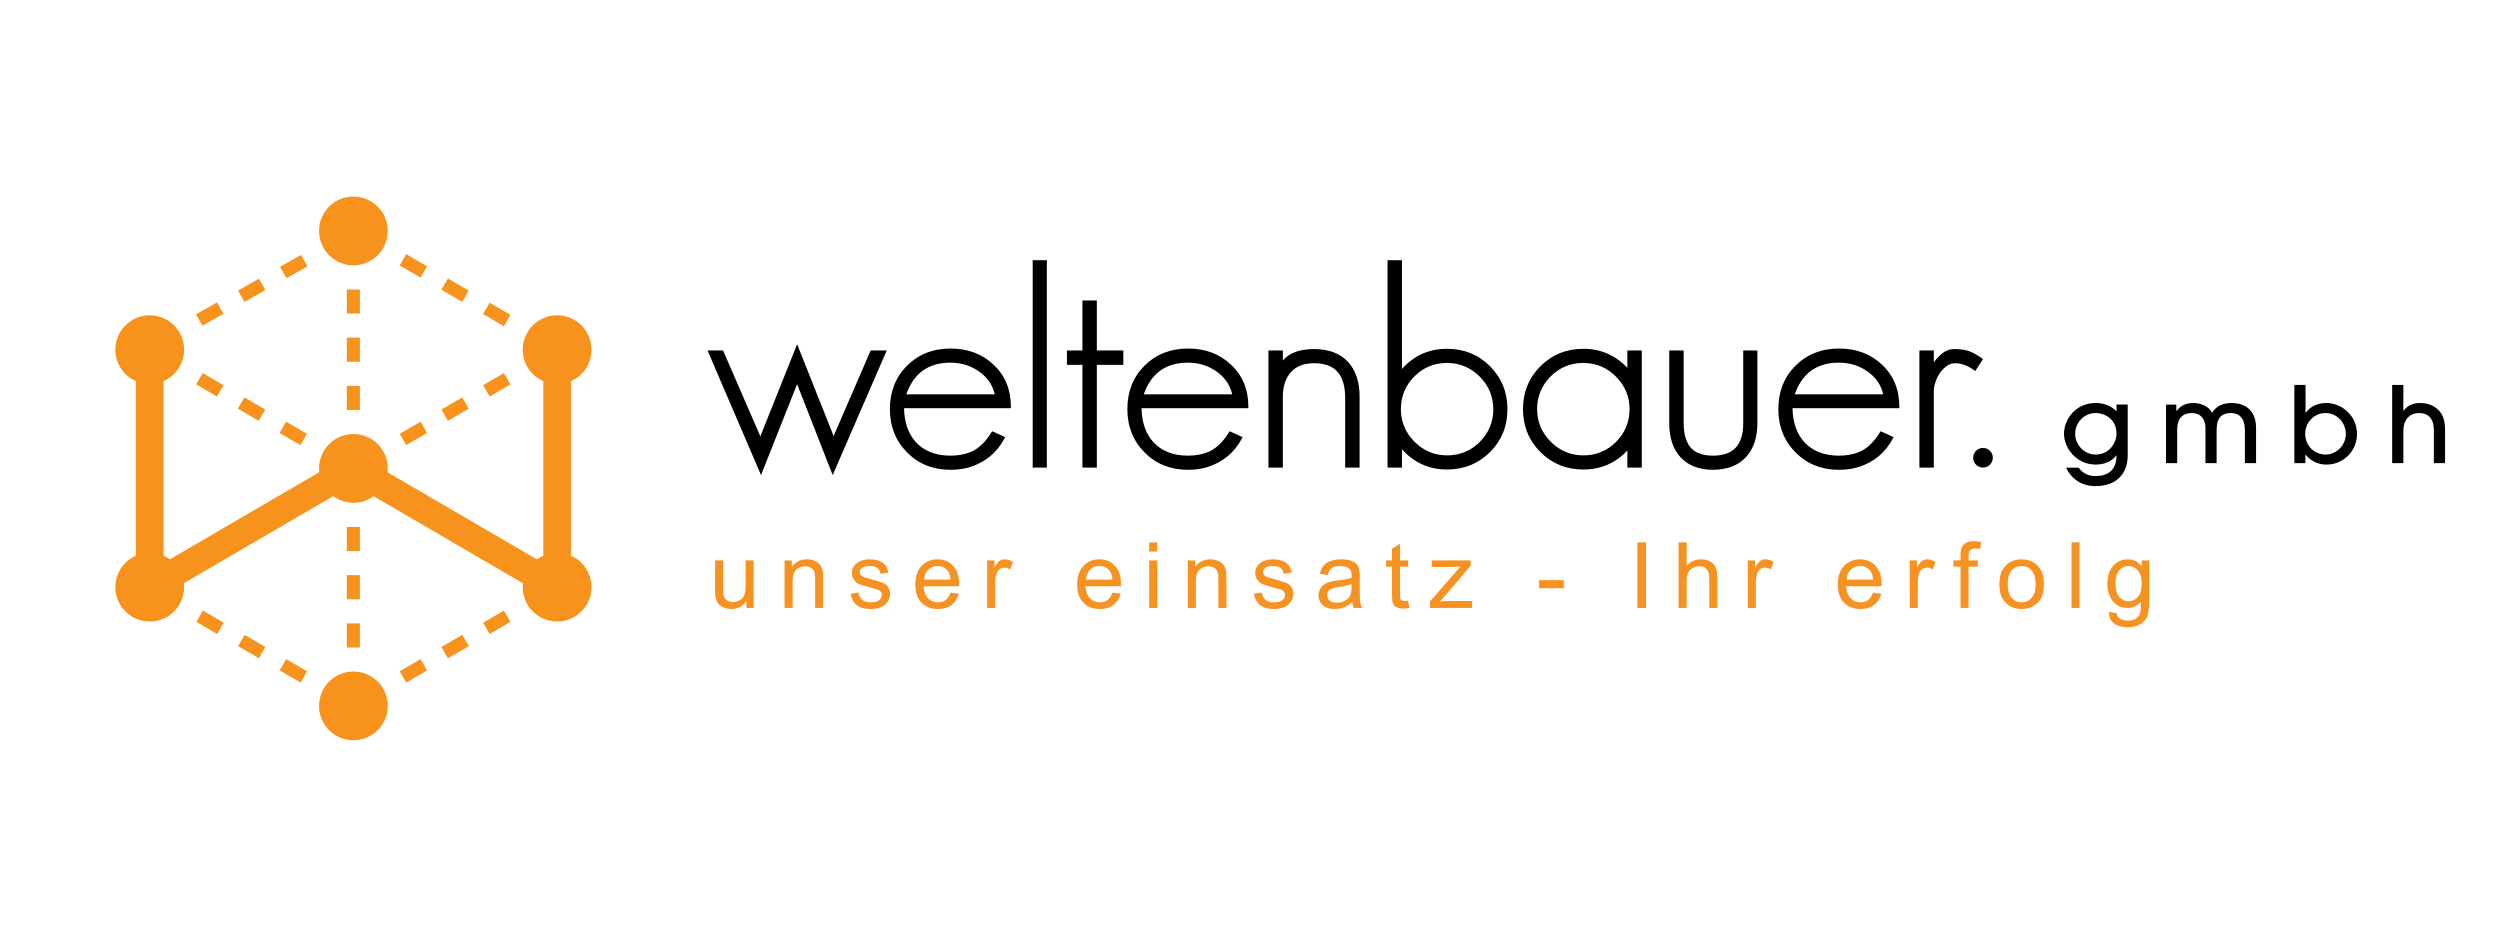 <?xml version="1.0" encoding="UTF-8" standalone="no"?>
<svg xmlns="http://www.w3.org/2000/svg" xmlns:xlink="http://www.w3.org/1999/xlink" xmlns:serif="http://www.serif.com/" width="400px" height="150px" viewBox="0 0 400 150" version="1.1" xml:space="preserve" style="fill-rule:evenodd;clip-rule:evenodd;stroke-linejoin:round;stroke-miterlimit:2;">
    <g>
        <g transform="matrix(0.503,0,0,0.503,-6.934,8.882)">
            <path d="M149.641,67.056L143.011,63.193L140.92,66.783L147.549,70.647L149.641,67.056ZM162.9,74.783L156.271,70.92L154.179,74.51L160.808,78.373L162.9,74.783ZM176.16,82.51L169.53,78.646L167.438,82.237L174.068,86.1L176.16,82.51ZM167.438,180.422L169.53,184.012L176.16,180.148L174.068,176.558L167.438,180.422ZM154.179,188.149L156.271,191.74L162.9,187.875L160.808,184.285L154.179,188.149ZM140.92,195.876L143.011,199.466L149.641,195.603L147.549,192.013L140.92,195.876ZM176.16,104.609L174.068,101.019L167.438,104.882L169.53,108.473L176.16,104.609ZM162.9,112.336L160.808,108.746L154.179,112.609L156.271,116.199L162.9,112.336ZM149.641,120.063L147.549,116.472L140.92,120.336L143.011,123.926L149.641,120.063ZM84.856,82.15L82.813,78.531L76.131,82.303L78.173,85.922L84.856,82.15ZM98.22,74.607L96.177,70.989C96.178,70.989 89.496,74.76 89.496,74.76L91.538,78.379L98.221,74.607L98.22,74.607ZM111.586,67.065L109.544,63.446L102.861,67.218L104.903,70.837L111.586,67.065ZM76.238,180.148L82.867,184.012L84.959,180.422L78.33,176.558L76.238,180.148ZM89.497,187.875L96.127,191.74L98.219,188.149L91.589,184.285L89.497,187.875ZM102.756,195.603L109.386,199.466L111.478,195.876L104.848,192.013L102.756,195.603ZM76.18,104.609L82.809,108.473L84.901,104.882L78.272,101.019L76.18,104.609ZM98.161,112.609L91.531,108.746L89.439,112.336L96.069,116.199L98.161,112.609ZM111.42,120.336L104.79,116.472L102.698,120.063L109.328,123.926L111.42,120.336ZM128.261,149.949L124.107,149.949L124.107,157.623L128.261,157.623L128.261,149.949ZM124.107,172.969L128.261,172.969L128.261,165.296L124.107,165.296L124.107,172.969ZM124.107,188.316L128.261,188.316L128.261,180.642L124.107,180.642L124.107,188.316ZM128.261,74.411L124.107,74.411L124.107,82.085L128.261,82.085L128.261,74.411ZM128.261,89.758L124.107,89.758L124.107,97.431L128.261,97.431L128.261,89.758ZM124.107,112.778L128.261,112.778L128.261,105.104L124.107,105.104L124.107,112.778ZM126.207,66.737C132.248,66.737 137.145,61.84 137.145,55.799C137.145,49.758 132.248,44.862 126.207,44.862C120.166,44.862 115.27,49.758 115.27,55.799C115.27,61.84 120.166,66.737 126.207,66.737ZM126.207,195.94C120.166,195.94 115.27,200.836 115.27,206.877C115.27,212.918 120.166,217.815 126.207,217.815C132.248,217.815 137.145,212.918 137.145,206.877C137.145,200.836 132.248,195.94 126.207,195.94ZM201.935,169.107C201.935,175.148 197.038,180.045 190.997,180.045C184.956,180.045 180.059,175.148 180.059,169.107C180.059,168.693 180.087,168.284 180.132,167.882L132.629,140.178C130.824,141.491 128.61,142.275 126.207,142.275C123.795,142.275 121.572,141.484 119.763,140.161L72.274,167.856C72.321,168.266 72.351,168.683 72.351,169.107C72.351,175.148 67.453,180.045 61.413,180.045C55.372,180.045 50.476,175.148 50.476,169.107C50.476,164.633 53.163,160.794 57.01,159.098L57.01,103.576C53.163,101.882 50.476,98.041 50.476,93.568C50.476,87.527 55.372,82.631 61.413,82.631C67.453,82.631 72.351,87.527 72.351,93.568C72.351,98.041 69.662,101.882 65.816,103.576L65.816,159.098C66.53,159.413 67.199,159.805 67.824,160.258L115.34,132.547C115.296,132.149 115.27,131.746 115.27,131.338C115.27,125.297 120.166,120.4 126.207,120.4C132.248,120.4 137.145,125.297 137.145,131.338C137.145,131.757 137.117,132.169 137.07,132.575L184.565,160.274C185.196,159.814 185.873,159.417 186.594,159.098L186.594,103.576C182.748,101.882 180.059,98.041 180.059,93.568C180.059,87.527 184.956,82.631 190.997,82.631C197.038,82.631 201.935,87.527 201.935,93.568C201.935,98.041 199.246,101.882 195.399,103.576L195.399,159.098C199.246,160.794 201.935,164.633 201.935,169.107Z" style="fill:rgb(247,147,29);fill-rule:nonzero;"></path>
        </g>
        <g transform="matrix(0.503,0,0,0.503,-6.934,8.882)">
            <path d="M642.084,100.373L644.552,96.562L644.171,96.282C642.67,95.205 641.299,94.445 640.093,94.022C638.871,93.596 637.31,93.379 635.451,93.379C633.868,93.379 632.398,93.984 631.08,95.175C630.262,95.916 629.539,96.714 628.918,97.56L628.918,93.818L624.331,93.818L624.331,131.078L628.918,131.078L628.918,106.696C628.918,105.816 629.101,104.837 629.462,103.781C629.827,102.718 630.322,101.739 630.934,100.877C631.543,100.02 632.271,99.292 633.099,98.713C633.888,98.16 634.738,97.88 635.628,97.88C636.729,97.88 637.792,98.075 638.786,98.461C639.794,98.854 640.759,99.393 641.704,100.101L642.084,100.373ZM612.816,107.784C612.159,104.855 610.523,102.439 607.947,100.598C605.291,98.677 602.196,97.704 598.749,97.704C595.128,97.704 592.096,98.601 589.734,100.372C587.515,102.037 585.816,104.528 584.679,107.784L612.816,107.784ZM612.438,98.346C616.095,101.763 617.951,106.258 617.951,111.702L617.951,112.147L617.505,112.196L583.965,112.196C584.051,116.733 585.334,120.383 587.784,123.048C590.419,125.855 594.11,127.281 598.749,127.281C601.134,127.281 603.316,126.879 605.236,126.088C607.642,125.081 609.84,122.989 611.766,119.873L611.976,119.535L612.357,119.668L616.12,121.397L615.894,121.815C613.537,126.287 609.896,129.323 605.047,130.878C603.189,131.477 601.07,131.78 598.749,131.78C593.191,131.78 588.552,129.928 584.959,126.275C581.311,122.629 579.461,117.991 579.461,112.492C579.461,106.936 581.282,102.299 584.874,98.706C588.527,95.055 593.194,93.204 598.749,93.204C604.241,93.204 608.848,94.934 612.438,98.346ZM568.291,116.972C568.291,120.426 567.486,123.038 565.9,124.737C564.32,126.424 561.892,127.281 558.684,127.281C555.396,127.281 552.983,126.394 551.514,124.652C550.073,122.879 549.341,120.295 549.341,116.972L549.341,93.818L544.754,93.818L544.754,116.972C544.754,121.588 545.98,125.247 548.4,127.847C550.825,130.457 554.286,131.78 558.684,131.78C563.14,131.78 566.66,130.427 569.146,127.759C571.566,125.158 572.792,121.53 572.792,116.972L572.792,93.818L568.291,93.818L568.291,116.972ZM517.434,97.792C513.373,97.792 509.885,99.221 507.067,102.039C504.191,104.914 502.733,108.432 502.733,112.492C502.733,116.495 504.191,119.983 507.068,122.858C509.943,125.734 513.432,127.193 517.434,127.193C521.492,127.193 524.98,125.763 527.8,122.946C530.675,120.071 532.134,116.553 532.134,112.492C532.134,108.489 530.675,105.002 527.799,102.126C524.923,99.251 521.435,97.792 517.434,97.792ZM531.432,93.818L536.019,93.818L536.019,131.078L531.432,131.078L531.432,125.652C527.677,129.662 522.974,131.693 517.434,131.693C512.052,131.693 507.473,129.842 503.822,126.191C500.114,122.482 498.234,117.873 498.234,112.492C498.234,107.112 500.084,102.532 503.735,98.882C507.444,95.173 512.052,93.292 517.434,93.292C522.927,93.292 527.631,95.327 531.432,99.343L531.432,93.818ZM484.457,102.126C481.58,99.251 478.094,97.792 474.092,97.792C470.033,97.792 466.543,99.221 463.724,102.039C460.849,104.914 459.39,108.432 459.39,112.492C459.39,116.495 460.849,119.983 463.725,122.858C466.601,125.734 470.091,127.193 474.092,127.193C478.15,127.193 481.637,125.763 484.457,122.946C487.332,120.071 488.791,116.553 488.791,112.492C488.791,108.489 487.332,105.002 484.457,102.126ZM487.701,98.794C491.412,102.504 493.292,107.113 493.292,112.492C493.292,117.873 491.44,122.452 487.789,126.103C484.08,129.812 479.471,131.693 474.092,131.693C468.379,131.693 463.557,129.531 459.742,125.261L459.742,131.078L455.154,131.078L455.154,65.099L459.742,65.099L459.742,99.71C463.51,95.45 468.331,93.292 474.092,93.292C479.469,93.292 484.049,95.143 487.701,98.794ZM431.804,93.379C427.149,93.379 423.808,94.609 421.847,97.035L421.847,93.818L417.259,93.818L417.259,131.078L421.847,131.078L421.847,108.54C421.847,105.229 422.719,102.593 424.446,100.698C426.097,98.828 428.572,97.88 431.804,97.88C435.095,97.88 437.588,98.793 439.211,100.594C440.845,102.409 441.674,105.2 441.674,108.891L441.674,131.078L446.261,131.078L446.261,108.54C446.261,103.809 445.006,100.061 442.53,97.401C440.04,94.732 436.431,93.379 431.804,93.379ZM405.744,107.784C405.089,104.855 403.453,102.44 400.875,100.598C398.219,98.677 395.124,97.704 391.677,97.704C388.056,97.704 385.024,98.601 382.662,100.372C380.443,102.037 378.745,104.528 377.607,107.784L405.744,107.784ZM405.366,98.346C409.023,101.763 410.879,106.258 410.879,111.702L410.879,112.147L410.434,112.196L376.894,112.196C376.98,116.734 378.264,120.384 380.712,123.048C383.348,125.855 387.039,127.281 391.677,127.281C394.064,127.281 396.246,126.879 398.164,126.088C400.571,125.081 402.77,122.989 404.694,119.873L404.903,119.535L405.286,119.668L409.048,121.397L408.822,121.815C406.466,126.287 402.824,129.323 397.976,130.878C396.119,131.477 394,131.78 391.677,131.78C386.119,131.78 381.48,129.928 377.889,126.275C374.24,122.629 372.389,117.989 372.389,112.492C372.389,106.936 374.21,102.299 377.802,98.706C381.455,95.055 386.122,93.204 391.677,93.204C397.17,93.204 401.776,94.934 405.366,98.346ZM362.679,77.922L358.091,77.922L358.091,93.818L353.172,93.818L353.172,98.407L358.091,98.407L358.091,131.078L362.679,131.078L362.679,98.407L371.11,98.407L371.11,93.818L362.679,93.818L362.679,77.922ZM342.276,131.078L346.775,131.078L346.775,65.099L342.276,65.099L342.276,131.078ZM330.205,107.784C329.552,104.856 327.917,102.441 325.338,100.598C322.681,98.677 319.587,97.704 316.141,97.704C312.519,97.704 309.487,98.601 307.127,100.372C304.907,102.036 303.208,104.528 302.07,107.784L330.205,107.784ZM329.831,98.346C333.486,101.762 335.341,106.257 335.341,111.702L335.341,112.147L334.896,112.196L301.357,112.196C301.443,116.734 302.726,120.384 305.174,123.048C307.812,125.855 311.503,127.281 316.141,127.281C318.526,127.281 320.708,126.879 322.628,126.088C325.034,125.081 327.232,122.989 329.158,119.873L329.368,119.534L329.751,119.669L333.511,121.397L333.287,121.815C330.929,126.288 327.286,129.323 322.439,130.878C320.581,131.477 318.462,131.78 316.141,131.78C310.582,131.78 305.942,129.928 302.352,126.275C298.703,122.631 296.852,117.992 296.852,112.492C296.852,106.937 298.674,102.299 302.266,98.706C305.917,95.055 310.585,93.204 316.141,93.204C321.633,93.204 326.239,94.934 329.831,98.346ZM278.957,121.043L267.804,92.989L267.348,91.834L255.645,121.134L243.9,94.091L243.784,93.818L238.844,93.818L255.386,132.357L255.856,133.464L267.342,104.528L278.215,132.342L278.648,133.469L295.58,94.441L295.851,93.818L290.733,93.818L278.957,121.043ZM647.687,127.947C647.687,129.674 646.287,131.074 644.559,131.074C642.833,131.074 641.432,129.674 641.432,127.947C641.432,126.219 642.833,124.82 644.559,124.82C646.287,124.82 647.687,126.219 647.687,127.947Z" style="fill-rule:nonzero;"></path>
        </g>
        <g transform="matrix(0.503,0,0,0.503,-6.934,8.882)">
            <path d="M251.214,175.725L251.214,173.503C250.038,175.212 248.439,176.067 246.419,176.067C245.527,176.067 244.694,175.896 243.921,175.554C243.148,175.212 242.574,174.783 242.199,174.265C241.825,173.748 241.561,173.114 241.41,172.364C241.305,171.861 241.253,171.064 241.253,169.972L241.253,160.603L243.815,160.603L243.815,168.99C243.815,170.328 243.867,171.23 243.971,171.695C244.132,172.369 244.474,172.898 244.996,173.283C245.517,173.667 246.163,173.859 246.931,173.859C247.699,173.859 248.42,173.662 249.094,173.269C249.768,172.875 250.244,172.338 250.524,171.659C250.804,170.981 250.944,169.996 250.944,168.705L250.944,160.603L253.505,160.603L253.505,175.725L251.214,175.725Z" style="fill:rgb(246,146,33);fill-rule:nonzero;"></path>
            <path d="M263.347,175.725L263.347,160.603L265.653,160.603L265.653,162.753C266.763,161.091 268.366,160.261 270.463,160.261C271.373,160.261 272.211,160.425 272.974,160.752C273.738,161.08 274.31,161.509 274.689,162.041C275.068,162.572 275.334,163.204 275.486,163.935C275.581,164.409 275.628,165.24 275.628,166.426L275.628,175.725L273.067,175.725L273.067,166.526C273.067,165.482 272.967,164.701 272.768,164.184C272.569,163.666 272.215,163.253 271.708,162.945C271.2,162.636 270.605,162.482 269.922,162.482C268.831,162.482 267.889,162.829 267.097,163.522C266.305,164.215 265.909,165.529 265.909,167.466L265.909,175.725L263.347,175.725Z" style="fill:rgb(246,146,33);fill-rule:nonzero;"></path>
            <path d="M284.36,171.211L286.893,170.812C287.035,171.828 287.431,172.606 288.081,173.148C288.731,173.689 289.64,173.959 290.806,173.959C291.983,173.959 292.856,173.719 293.425,173.24C293.994,172.761 294.279,172.198 294.279,171.553C294.279,170.974 294.027,170.518 293.524,170.186C293.173,169.958 292.301,169.668 290.906,169.317C289.028,168.842 287.726,168.432 287,168.085C286.274,167.739 285.724,167.26 285.349,166.647C284.974,166.035 284.787,165.359 284.787,164.618C284.787,163.944 284.941,163.32 285.249,162.746C285.558,162.171 285.978,161.694 286.509,161.315C286.907,161.02 287.45,160.771 288.138,160.567C288.826,160.363 289.564,160.261 290.351,160.261C291.537,160.261 292.578,160.432 293.475,160.773C294.371,161.115 295.033,161.578 295.46,162.162C295.887,162.746 296.181,163.526 296.342,164.504L293.838,164.846C293.724,164.067 293.394,163.46 292.849,163.023C292.303,162.587 291.532,162.368 290.536,162.368C289.36,162.368 288.52,162.563 288.017,162.952C287.514,163.341 287.263,163.797 287.263,164.319C287.263,164.651 287.367,164.95 287.576,165.216C287.785,165.491 288.112,165.719 288.558,165.9C288.814,165.995 289.568,166.213 290.821,166.555C292.633,167.039 293.897,167.435 294.613,167.744C295.329,168.052 295.891,168.501 296.299,169.089C296.707,169.678 296.911,170.409 296.911,171.282C296.911,172.137 296.662,172.941 296.164,173.696C295.666,174.45 294.948,175.034 294.008,175.447C293.069,175.86 292.007,176.067 290.821,176.067C288.857,176.067 287.36,175.658 286.331,174.842C285.302,174.026 284.645,172.815 284.36,171.211Z" style="fill:rgb(246,146,33);fill-rule:nonzero;"></path>
            <path d="M316.131,170.855L318.778,171.182C318.36,172.73 317.587,173.931 316.458,174.785C315.329,175.639 313.887,176.067 312.132,176.067C309.922,176.067 308.169,175.385 306.874,174.023C305.579,172.661 304.932,170.751 304.932,168.292C304.932,165.748 305.586,163.773 306.895,162.368C308.205,160.963 309.903,160.261 311.99,160.261C314.011,160.261 315.661,160.949 316.942,162.326C318.223,163.702 318.863,165.639 318.863,168.135C318.863,168.287 318.859,168.515 318.849,168.819L307.578,168.819C307.673,170.48 308.143,171.752 308.987,172.635C309.832,173.518 310.885,173.959 312.146,173.959C313.086,173.959 313.887,173.712 314.551,173.219C315.215,172.725 315.742,171.937 316.131,170.855ZM307.721,166.711L316.159,166.711C316.046,165.439 315.723,164.485 315.192,163.849C314.376,162.862 313.318,162.368 312.018,162.368C310.842,162.368 309.853,162.762 309.051,163.55C308.25,164.338 307.806,165.392 307.721,166.711Z" style="fill:rgb(246,146,33);fill-rule:nonzero;"></path>
            <path d="M327.794,175.725L327.794,160.603L330.1,160.603L330.1,162.895C330.688,161.822 331.231,161.115 331.729,160.773C332.227,160.432 332.775,160.261 333.373,160.261C334.236,160.261 335.114,160.536 336.005,161.087L335.123,163.465C334.497,163.094 333.871,162.909 333.245,162.909C332.685,162.909 332.182,163.078 331.736,163.415C331.29,163.752 330.972,164.219 330.783,164.817C330.498,165.729 330.356,166.726 330.356,167.808L330.356,175.725L327.794,175.725Z" style="fill:rgb(246,146,33);fill-rule:nonzero;"></path>
            <path d="M367.628,170.855L370.275,171.182C369.858,172.73 369.085,173.931 367.956,174.785C366.827,175.639 365.385,176.067 363.629,176.067C361.419,176.067 359.666,175.385 358.371,174.023C357.076,172.661 356.429,170.751 356.429,168.292C356.429,165.748 357.083,163.773 358.393,162.368C359.702,160.963 361.4,160.261 363.487,160.261C365.508,160.261 367.159,160.949 368.439,162.326C369.72,163.702 370.361,165.639 370.361,168.135C370.361,168.287 370.356,168.515 370.346,168.819L359.076,168.819C359.171,170.48 359.64,171.752 360.485,172.635C361.329,173.518 362.382,173.959 363.644,173.959C364.583,173.959 365.385,173.712 366.049,173.219C366.713,172.725 367.239,171.937 367.628,170.855ZM359.218,166.711L367.657,166.711C367.543,165.439 367.22,164.485 366.689,163.849C365.873,162.862 364.815,162.368 363.516,162.368C362.339,162.368 361.35,162.762 360.549,163.55C359.747,164.338 359.303,165.392 359.218,166.711Z" style="fill:rgb(246,146,33);fill-rule:nonzero;"></path>
            <path d="M379.334,157.797L379.334,154.85L381.896,154.85L381.896,157.797L379.334,157.797ZM379.334,175.725L379.334,160.603L381.896,160.603L381.896,175.725L379.334,175.725Z" style="fill:rgb(246,146,33);fill-rule:nonzero;"></path>
            <path d="M391.624,175.725L391.624,160.603L393.929,160.603L393.929,162.753C395.039,161.091 396.642,160.261 398.739,160.261C399.65,160.261 400.487,160.425 401.251,160.752C402.014,161.08 402.586,161.509 402.965,162.041C403.345,162.572 403.61,163.204 403.762,163.935C403.857,164.409 403.905,165.24 403.905,166.426L403.905,175.725L401.343,175.725L401.343,166.526C401.343,165.482 401.243,164.701 401.044,164.184C400.845,163.666 400.492,163.253 399.984,162.945C399.477,162.636 398.881,162.482 398.198,162.482C397.107,162.482 396.166,162.829 395.373,163.522C394.581,164.215 394.185,165.529 394.185,167.466L394.185,175.725L391.624,175.725Z" style="fill:rgb(246,146,33);fill-rule:nonzero;"></path>
            <path d="M412.636,171.211L415.169,170.812C415.312,171.828 415.708,172.606 416.358,173.148C417.008,173.689 417.916,173.959 419.083,173.959C420.259,173.959 421.132,173.719 421.701,173.24C422.27,172.761 422.555,172.198 422.555,171.553C422.555,170.974 422.304,170.518 421.801,170.186C421.45,169.958 420.577,169.668 419.182,169.317C417.304,168.842 416.002,168.432 415.276,168.085C414.55,167.739 414,167.26 413.625,166.647C413.251,166.035 413.063,165.359 413.063,164.618C413.063,163.944 413.217,163.32 413.526,162.746C413.834,162.171 414.254,161.694 414.785,161.315C415.184,161.02 415.727,160.771 416.415,160.567C417.102,160.363 417.84,160.261 418.627,160.261C419.813,160.261 420.855,160.432 421.751,160.773C422.648,161.115 423.309,161.578 423.736,162.162C424.163,162.746 424.457,163.526 424.618,164.504L422.114,164.846C422,164.067 421.67,163.46 421.125,163.023C420.579,162.587 419.809,162.368 418.812,162.368C417.636,162.368 416.796,162.563 416.294,162.952C415.791,163.341 415.539,163.797 415.539,164.319C415.539,164.651 415.644,164.95 415.853,165.216C416.061,165.491 416.389,165.719 416.834,165.9C417.091,165.995 417.845,166.213 419.097,166.555C420.909,167.039 422.173,167.435 422.889,167.744C423.606,168.052 424.168,168.501 424.576,169.089C424.984,169.678 425.188,170.409 425.188,171.282C425.188,172.137 424.939,172.941 424.441,173.696C423.943,174.45 423.224,175.034 422.285,175.447C421.345,175.86 420.283,176.067 419.097,176.067C417.133,176.067 415.637,175.658 414.607,174.842C413.578,174.026 412.921,172.815 412.636,171.211Z" style="fill:rgb(246,146,33);fill-rule:nonzero;"></path>
            <path d="M443.924,173.859C442.975,174.666 442.062,175.236 441.184,175.568C440.307,175.9 439.365,176.067 438.359,176.067C436.699,176.067 435.423,175.661 434.531,174.849C433.64,174.037 433.194,173 433.194,171.738C433.194,170.997 433.362,170.321 433.699,169.709C434.036,169.096 434.477,168.605 435.022,168.235C435.568,167.865 436.182,167.585 436.865,167.395C437.368,167.262 438.127,167.134 439.142,167.01C441.21,166.763 442.733,166.469 443.71,166.127C443.72,165.776 443.724,165.553 443.724,165.458C443.724,164.414 443.482,163.678 442.999,163.251C442.344,162.672 441.372,162.382 440.081,162.382C438.876,162.382 437.987,162.594 437.413,163.016C436.839,163.439 436.415,164.186 436.139,165.259L433.635,164.917C433.863,163.844 434.237,162.978 434.759,162.318C435.281,161.659 436.035,161.151 437.022,160.795C438.008,160.439 439.152,160.261 440.451,160.261C441.742,160.261 442.79,160.413 443.596,160.716C444.403,161.02 444.996,161.402 445.375,161.863C445.755,162.323 446.02,162.905 446.172,163.607C446.257,164.044 446.3,164.832 446.3,165.971L446.3,169.388C446.3,171.771 446.355,173.278 446.464,173.909C446.573,174.541 446.789,175.146 447.111,175.725L444.436,175.725C444.17,175.193 443.999,174.571 443.924,173.859ZM443.71,168.135C442.78,168.515 441.386,168.838 439.526,169.104C438.473,169.255 437.729,169.426 437.292,169.616C436.856,169.806 436.519,170.084 436.282,170.449C436.045,170.815 435.926,171.22 435.926,171.667C435.926,172.35 436.185,172.92 436.702,173.375C437.219,173.831 437.975,174.059 438.971,174.059C439.958,174.059 440.836,173.843 441.604,173.411C442.372,172.979 442.937,172.388 443.297,171.638C443.573,171.059 443.71,170.205 443.71,169.075L443.71,168.135Z" style="fill:rgb(246,146,33);fill-rule:nonzero;"></path>
            <path d="M461.692,173.432L462.062,175.696C461.341,175.848 460.696,175.924 460.126,175.924C459.197,175.924 458.476,175.777 457.963,175.483C457.451,175.188 457.091,174.802 456.882,174.322C456.673,173.843 456.569,172.834 456.569,171.296L456.569,162.596L454.69,162.596L454.69,160.603L456.569,160.603L456.569,156.858L459.116,155.32L459.116,160.603L461.692,160.603L461.692,162.596L459.116,162.596L459.116,171.439C459.116,172.17 459.161,172.64 459.251,172.848C459.341,173.057 459.488,173.223 459.692,173.347C459.896,173.47 460.188,173.532 460.568,173.532C460.852,173.532 461.227,173.499 461.692,173.432Z" style="fill:rgb(246,146,33);fill-rule:nonzero;"></path>
            <path d="M468.673,175.725L468.673,173.646L478.293,162.596C477.202,162.653 476.239,162.682 475.404,162.682L469.242,162.682L469.242,160.603L481.594,160.603L481.594,162.297L473.412,171.894L471.832,173.646C472.98,173.56 474.057,173.518 475.063,173.518L482.05,173.518L482.05,175.725L468.673,175.725Z" style="fill:rgb(246,146,33);fill-rule:nonzero;"></path>
            <rect x="503.356" y="166.882" width="7.869" height="2.577" style="fill:rgb(246,146,33);fill-rule:nonzero;"></rect>
            <rect x="534.609" y="154.85" width="2.76" height="20.875" style="fill:rgb(246,146,33);fill-rule:nonzero;"></rect>
            <path d="M547.737,175.725L547.737,154.85L550.298,154.85C550.299,154.85 550.299,162.34 550.299,162.34C551.495,160.954 553.003,160.261 554.825,160.261C555.944,160.261 556.916,160.482 557.742,160.923C558.567,161.364 559.158,161.974 559.513,162.753C559.869,163.531 560.047,164.661 560.047,166.142L560.047,175.725L557.486,175.725L557.486,166.142C557.486,164.86 557.208,163.927 556.653,163.344C556.098,162.76 555.313,162.468 554.298,162.468C553.539,162.468 552.825,162.665 552.156,163.059C551.487,163.453 551.011,163.987 550.726,164.661C550.442,165.335 550.299,166.265 550.299,167.452L550.299,175.725L547.737,175.725Z" style="fill:rgb(246,146,33);fill-rule:nonzero;"></path>
            <path d="M569.747,175.725L569.747,160.603L572.052,160.603L572.052,162.895C572.64,161.822 573.183,161.115 573.681,160.773C574.179,160.432 574.727,160.261 575.325,160.261C576.188,160.261 577.066,160.536 577.958,161.087L577.075,163.465C576.449,163.094 575.823,162.909 575.197,162.909C574.637,162.909 574.134,163.078 573.688,163.415C573.243,163.752 572.925,164.219 572.735,164.817C572.45,165.729 572.308,166.726 572.308,167.808L572.308,175.725L569.747,175.725Z" style="fill:rgb(246,146,33);fill-rule:nonzero;"></path>
            <path d="M609.581,170.855L612.227,171.182C611.81,172.73 611.037,173.931 609.908,174.785C608.779,175.639 607.337,176.067 605.582,176.067C603.371,176.067 601.619,175.385 600.324,174.023C599.029,172.661 598.381,170.751 598.381,168.292C598.381,165.748 599.036,163.773 600.345,162.368C601.654,160.963 603.352,160.261 605.439,160.261C607.46,160.261 609.111,160.949 610.392,162.326C611.672,163.702 612.313,165.639 612.313,168.135C612.313,168.287 612.308,168.515 612.299,168.819L601.028,168.819C601.123,170.48 601.593,171.752 602.437,172.635C603.281,173.518 604.334,173.959 605.596,173.959C606.535,173.959 607.337,173.712 608.001,173.219C608.665,172.725 609.192,171.937 609.581,170.855ZM601.17,166.711L609.609,166.711C609.495,165.439 609.173,164.485 608.641,163.849C607.825,162.862 606.768,162.368 605.468,162.368C604.292,162.368 603.303,162.762 602.501,163.55C601.699,164.338 601.256,165.392 601.17,166.711Z" style="fill:rgb(246,146,33);fill-rule:nonzero;"></path>
            <path d="M621.244,175.725L621.244,160.603L623.549,160.603L623.549,162.895C624.137,161.822 624.681,161.115 625.179,160.773C625.677,160.432 626.225,160.261 626.822,160.261C627.686,160.261 628.563,160.536 629.455,161.087L628.573,163.465C627.946,163.094 627.32,162.909 626.694,162.909C626.134,162.909 625.632,163.078 625.186,163.415C624.74,163.752 624.422,164.219 624.232,164.817C623.948,165.729 623.805,166.726 623.805,167.808L623.805,175.725L621.244,175.725Z" style="fill:rgb(246,146,33);fill-rule:nonzero;"></path>
            <path d="M637.418,175.725L637.418,162.596L635.156,162.596L635.156,160.603L637.418,160.603L637.418,158.994C637.418,157.978 637.508,157.223 637.689,156.729C637.935,156.065 638.369,155.526 638.991,155.113C639.612,154.7 640.483,154.494 641.602,154.494C642.323,154.494 643.12,154.579 643.993,154.75L643.608,156.986C643.077,156.891 642.574,156.843 642.1,156.843C641.322,156.843 640.772,157.009 640.449,157.342C640.127,157.674 639.965,158.296 639.965,159.207L639.965,160.603L642.911,160.603L642.911,162.596L639.965,162.596L639.965,175.725L637.418,175.725Z" style="fill:rgb(246,146,33);fill-rule:nonzero;"></path>
            <path d="M649.779,168.164C649.779,165.363 650.557,163.289 652.113,161.941C653.412,160.821 654.997,160.261 656.866,160.261C658.943,160.261 660.641,160.942 661.96,162.304C663.279,163.666 663.938,165.548 663.938,167.95C663.938,169.896 663.646,171.427 663.063,172.542C662.48,173.658 661.63,174.524 660.516,175.141C659.401,175.758 658.184,176.067 656.866,176.067C654.75,176.067 653.04,175.388 651.736,174.03C650.431,172.673 649.779,170.717 649.779,168.164ZM652.411,168.164C652.411,170.1 652.834,171.55 653.678,172.514C654.522,173.477 655.585,173.959 656.866,173.959C658.137,173.959 659.195,173.475 660.039,172.507C660.883,171.538 661.306,170.062 661.306,168.078C661.306,166.208 660.881,164.791 660.032,163.828C659.183,162.864 658.127,162.382 656.866,162.382C655.585,162.382 654.522,162.862 653.678,163.821C652.834,164.779 652.411,166.227 652.411,168.164Z" style="fill:rgb(246,146,33);fill-rule:nonzero;"></path>
            <rect x="672.713" y="154.85" width="2.561" height="20.875" style="fill:rgb(246,146,33);fill-rule:nonzero;"></rect>
            <path d="M684.604,176.978L687.094,177.348C687.198,178.117 687.488,178.677 687.962,179.028C688.598,179.503 689.466,179.74 690.566,179.74C691.752,179.74 692.668,179.503 693.313,179.028C693.958,178.554 694.394,177.889 694.622,177.035C694.755,176.513 694.816,175.416 694.807,173.746C693.687,175.065 692.293,175.725 690.623,175.725C688.545,175.725 686.937,174.975 685.799,173.475C684.661,171.975 684.091,170.176 684.091,168.078C684.091,166.635 684.352,165.304 684.874,164.084C685.396,162.864 686.152,161.922 687.144,161.258C688.135,160.593 689.3,160.261 690.637,160.261C692.421,160.261 693.891,160.982 695.049,162.425L695.049,160.603L697.411,160.603L697.411,173.674C697.411,176.029 697.172,177.697 696.692,178.68C696.213,179.662 695.454,180.438 694.416,181.008C693.377,181.577 692.098,181.862 690.58,181.862C688.778,181.862 687.322,181.456 686.212,180.645C685.102,179.833 684.566,178.611 684.604,176.978ZM686.724,167.893C686.724,169.877 687.118,171.325 687.905,172.236C688.693,173.148 689.679,173.603 690.865,173.603C692.041,173.603 693.028,173.15 693.825,172.243C694.622,171.337 695.02,169.915 695.02,167.979C695.02,166.127 694.61,164.732 693.789,163.792C692.969,162.852 691.98,162.382 690.822,162.382C689.684,162.382 688.716,162.845 687.919,163.771C687.122,164.696 686.724,166.071 686.724,167.893Z" style="fill:rgb(246,146,33);fill-rule:nonzero;"></path>
        </g>
        <g transform="matrix(0.503,0,0,0.503,-6.934,8.882)">
            <g transform="matrix(1.59,0,0,1.563,680.439,133.781)">
                <path d="M0,-12.834C-2.365,-12.834 -4.128,-10.856 -4.128,-8.599C-4.128,-6.449 -2.408,-4.385 -0.021,-4.385C2.902,-4.385 4.149,-7.051 4.149,-8.577C4.149,-11.932 1.376,-12.834 0,-12.834M6.386,-4.256C6.386,-0.343 3.999,2.043 -0.064,2.043C-2.838,2.043 -4.944,0.538 -5.934,-1.719L-3.439,-1.719C-3.096,-1.246 -2.171,0.001 -0.043,0.001C2.322,-0.021 4.149,-1.117 4.149,-4.213L4.106,-4.213C3.698,-3.654 2.516,-2.343 0,-2.343C-3.935,-2.343 -6.363,-5.739 -6.363,-8.642C-6.363,-11.286 -4.278,-14.877 0.043,-14.877C1.807,-14.877 3.354,-14.081 4.149,-13.179L4.149,-14.555L6.386,-14.555L6.386,-4.256Z" style="fill-rule:nonzero;"></path>
            </g>
            <g transform="matrix(1.59,0,0,1.563,727.868,110.535)">
                <path d="M0,12.233L0,5.611C0,4.6 -0.13,2.043 -2.817,2.043C-5.677,2.043 -5.634,4.6 -5.655,5.589L-5.655,12.233L-7.891,12.233L-7.891,5.611C-7.869,4.622 -7.912,3.956 -8.386,3.16C-8.944,2.3 -9.783,2.043 -10.6,2.043C-13.545,2.043 -13.545,4.709 -13.545,5.589L-13.545,12.233L-15.781,12.233L-15.781,0.322L-13.717,0.322L-13.717,1.612L-13.674,1.612C-13.244,1.118 -12.471,0 -10.256,0C-8.815,0 -7.16,0.688 -6.558,2C-6.171,1.397 -5.289,0 -2.623,0C-0.624,0 0.795,0.817 1.569,2.15C1.999,2.923 2.235,3.891 2.235,5.052L2.235,12.233L0,12.233Z" style="fill-rule:nonzero;"></path>
            </g>
            <g transform="matrix(1.59,0,0,1.563,753.513,107.98)">
                <path d="M0,12.127C2.149,12.127 4.063,10.277 4.063,7.913C4.063,5.677 2.343,3.678 0,3.678C-2.451,3.678 -4.063,5.763 -4.063,7.87C-4.063,10.558 -2,12.127 0,12.127M-6.235,13.868L-6.235,-2.042L-3.999,-2.042L-3.999,3.613L-3.956,3.613C-2.989,2.259 -1.483,1.635 0.129,1.635C3.289,1.635 6.299,4.236 6.299,7.913C6.299,11.353 3.654,14.169 0.172,14.169C-0.925,14.169 -2.752,13.782 -3.978,12.148L-4.021,12.148L-4.021,13.868L-6.235,13.868Z" style="fill-rule:nonzero;"></path>
            </g>
            <g transform="matrix(1.59,0,0,1.563,787.979,104.789)">
                <path d="M0,15.91L0,9.438C0,8.514 0,5.72 -2.967,5.72C-4.837,5.72 -6.105,7.031 -6.105,9.417L-6.105,15.91L-8.342,15.91L-8.342,0L-6.105,0L-6.105,5.267L-6.062,5.267C-4.988,3.677 -3.203,3.677 -2.73,3.677C-0.882,3.677 0.624,4.472 1.483,5.806C1.957,6.579 2.215,7.525 2.236,8.858L2.236,15.91L0,15.91Z" style="fill-rule:nonzero;"></path>
            </g>
        </g>
    </g>
</svg>
